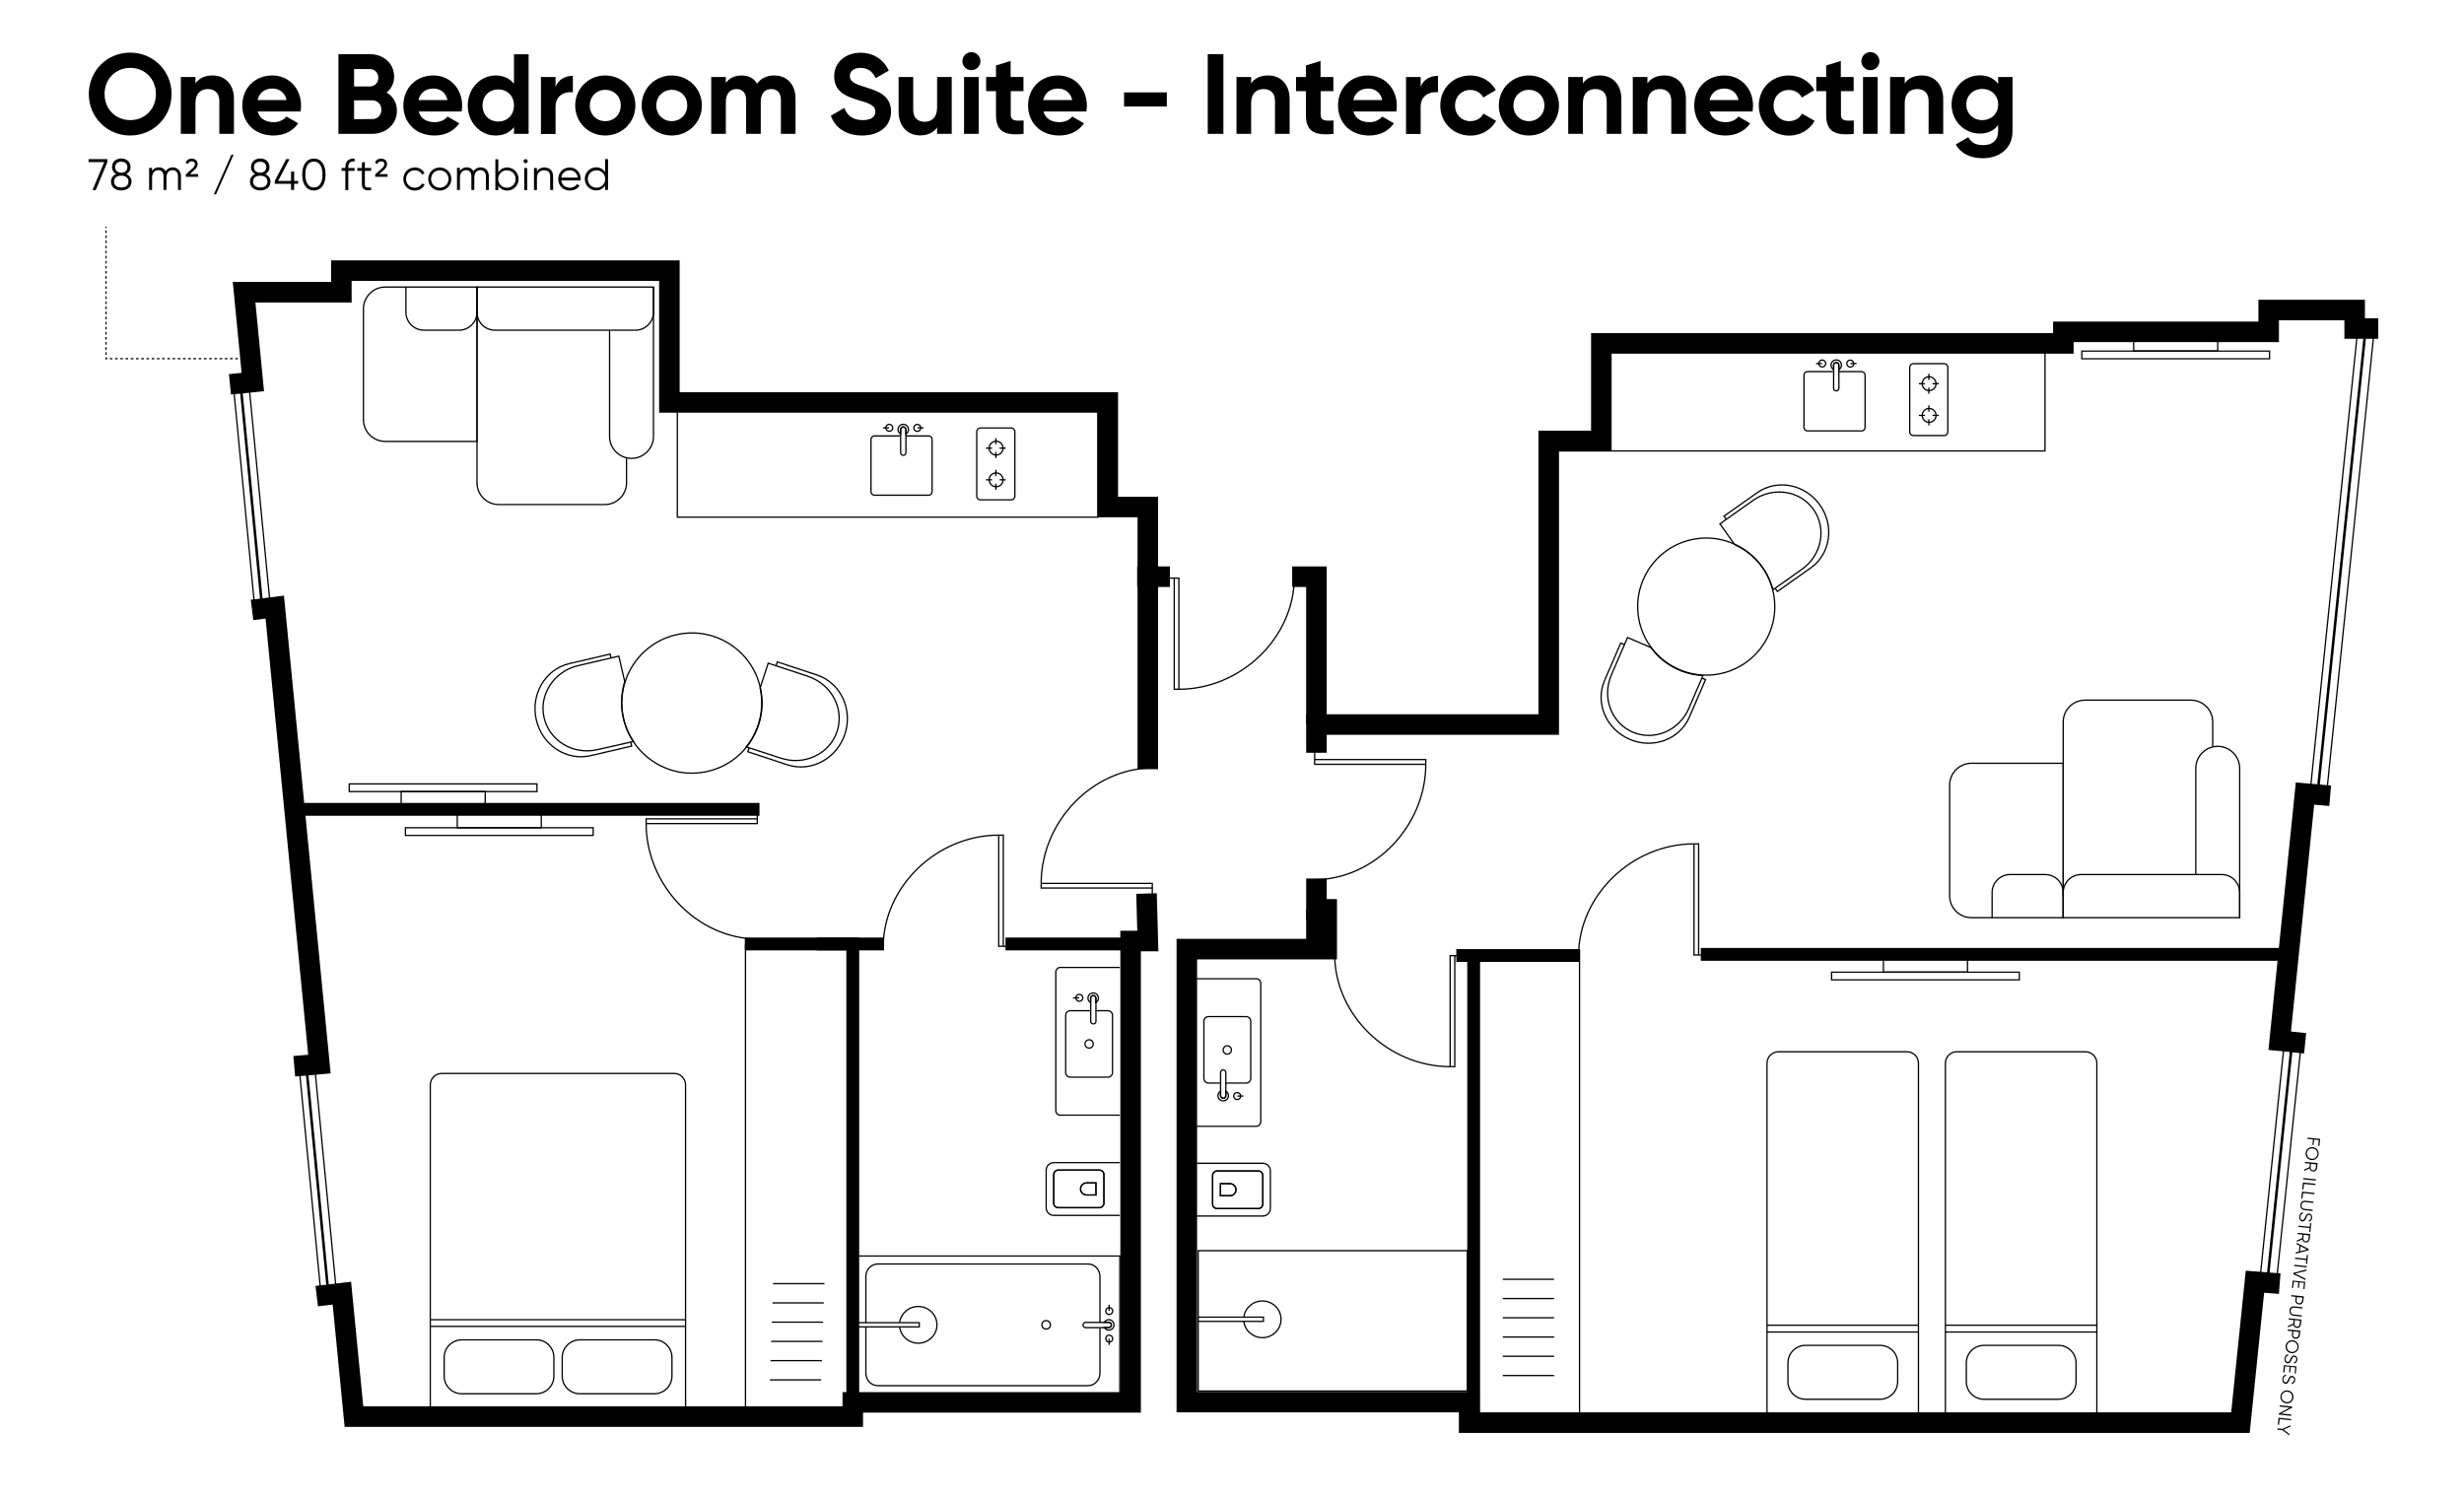 <?xml version="1.0" encoding="utf-8"?>
<!-- Generator: Adobe Illustrator 24.2.3, SVG Export Plug-In . SVG Version: 6.00 Build 0)  -->
<svg version="1.1" id="Layer_1" xmlns="http://www.w3.org/2000/svg" xmlns:xlink="http://www.w3.org/1999/xlink" x="0px" y="0px"
	 viewBox="0 0 1920 1168.9" style="enable-background:new 0 0 1920 1168.9;" xml:space="preserve">
<style type="text/css">
	.st0{fill:none;stroke:#000000;stroke-miterlimit:10;}
	.st1{fill:none;stroke:#000000;stroke-width:16;stroke-miterlimit:10;}
	.st2{fill:none;stroke:#000000;stroke-width:2;stroke-miterlimit:10;}
	.st3{fill:none;stroke:#000000;stroke-width:10;stroke-miterlimit:10;}
	.st4{fill:none;stroke:#000000;stroke-miterlimit:10;stroke-dasharray:2.025,2.025;}
	.st5{fill:none;stroke:#000000;stroke-miterlimit:10;stroke-dasharray:2.016,2.016;}
	.st6{fill:none;stroke:#000000;stroke-width:0.5;stroke-miterlimit:10;}
	.st7{fill:none;stroke:#424242;stroke-miterlimit:10;}
	.st8{fill:none;stroke:#000000;stroke-miterlimit:10;stroke-dasharray:1.979,1.979;}
	.st9{fill:none;stroke:#000000;stroke-miterlimit:10;stroke-dasharray:1.981,1.981;}
	.st10{fill:none;stroke:#000000;stroke-miterlimit:10;stroke-dasharray:1.977,1.977;}
	.st11{fill:none;stroke:#000000;stroke-miterlimit:10;stroke-dasharray:2.045,2.045;}
	.st12{fill:none;stroke:#000000;stroke-miterlimit:10;stroke-dasharray:2.017,2.017;}
	.st13{fill:none;stroke:#000000;stroke-miterlimit:10;stroke-dasharray:2.036,2.036;}
</style>
<g>
	<g>
		<path d="M83.7,124v2.3l-9.1,21.8h-2.5l9.1-21.8H69V124H83.7z"/>
		<path d="M102.5,141.5c0,4.5-3.7,6.9-8,6.9c-4.4,0-8-2.4-8-6.9c0-2.7,1.6-4.8,4-5.9c-1.9-1.1-3.2-2.9-3.2-5.4
			c0-4.6,3.7-6.7,7.2-6.7c3.6,0,7.2,2.1,7.2,6.7c0,2.5-1.3,4.3-3.2,5.4C100.9,136.8,102.5,138.9,102.5,141.5z M100.1,141.5
			c0-3.1-2.4-4.6-5.6-4.6c-3.3,0-5.6,1.5-5.6,4.6s2.4,4.6,5.6,4.6C97.8,146.1,100.1,144.6,100.1,141.5z M89.7,130.3
			c0,2.9,2.4,4.3,4.8,4.3c2.5,0,4.8-1.4,4.8-4.3c0-3.1-2.4-4.3-4.8-4.3C92,126,89.7,127.2,89.7,130.3z"/>
		<path d="M141,137.3v10.7h-2.3v-10.7c0-3.1-1.8-4.7-4.2-4.7c-2.6,0-4.8,1.6-4.8,5.9v9.5h-2.3v-10.7c0-3.1-1.6-4.7-4-4.7
			c-2.5,0-4.9,1.6-4.9,5.9v9.5h-2.3v-17.2h2.3v2.5c1.3-2.1,3.2-2.9,5.3-2.9c2.4,0,4.3,1.1,5.2,3.1c1.3-2.1,3.4-3.1,5.6-3.1
			C138.3,130.5,141,133.1,141,137.3z"/>
		<path d="M144.7,136l5.8-5.3c1-0.9,1.4-2,1.4-2.9c0-1.3-0.9-2.1-2.5-2.1c-1.5,0-2.4,0.8-3,2.1l-1.8-1c0.8-2,2.5-3.2,4.8-3.2
			c2.8,0,4.6,1.9,4.6,4.2c0,1.6-0.7,3-2.1,4.3l-4,3.6h6.5v2.1h-9.6V136z"/>
		<path d="M166.6,151.5l13.7-30.9h1.7l-13.7,30.9H166.6z"/>
		<path d="M210.8,141.5c0,4.5-3.7,6.9-8,6.9c-4.4,0-8-2.4-8-6.9c0-2.7,1.6-4.8,4-5.9c-1.9-1.1-3.2-2.9-3.2-5.4
			c0-4.6,3.7-6.7,7.2-6.7c3.6,0,7.2,2.1,7.2,6.7c0,2.5-1.3,4.3-3.2,5.4C209.2,136.8,210.8,138.9,210.8,141.5z M208.4,141.5
			c0-3.1-2.4-4.6-5.6-4.6c-3.3,0-5.6,1.5-5.6,4.6s2.4,4.6,5.6,4.6C206,146.1,208.4,144.6,208.4,141.5z M197.9,130.3
			c0,2.9,2.4,4.3,4.8,4.3c2.5,0,4.8-1.4,4.8-4.3c0-3.1-2.4-4.3-4.8-4.3C200.3,126,197.9,127.2,197.9,130.3z"/>
		<path d="M232.3,143.2h-3.1v4.8h-2.4v-4.8h-12.7V141l8.9-17h2.6l-8.9,17h10.1v-7.3h2.4v7.3h3.1V143.2z"/>
		<path d="M235.5,136c0-7.4,3.2-12.4,9.1-12.4s9.1,5,9.1,12.4c0,7.4-3.2,12.4-9.1,12.4S235.5,143.5,235.5,136z M251.3,136
			c0-6.4-2.5-10.1-6.7-10.1c-4.2,0-6.7,3.7-6.7,10.1c0,6.4,2.5,10.1,6.7,10.1C248.8,146.1,251.3,142.5,251.3,136z"/>
		<path d="M271.4,130.2v0.7h4.9v2.2h-4.9v15h-2.3v-15h-2.9v-2.2h2.9v-0.7c0-4.5,2.6-6.9,7.2-6.6v2.2
			C273,125.5,271.4,126.9,271.4,130.2z"/>
		<path d="M284.3,133.1v10.4c0,3,1.6,2.7,4.9,2.6v2c-4.6,0.7-7.2-0.4-7.2-4.6v-10.4h-3.6v-2.2h3.6v-4.1l2.3-0.7v4.8h4.9v2.2H284.3z"
			/>
		<path d="M292.3,136l5.8-5.3c1-0.9,1.4-2,1.4-2.9c0-1.3-0.9-2.1-2.5-2.1c-1.5,0-2.4,0.8-3,2.1l-1.8-1c0.8-2,2.5-3.2,4.8-3.2
			c2.8,0,4.6,1.9,4.6,4.2c0,1.6-0.7,3-2.1,4.3l-4,3.6h6.5v2.1h-9.6V136z"/>
		<path d="M314.3,139.5c0-5.1,3.8-9,9-9c3.4,0,6.3,1.8,7.5,4.5l-1.9,1.1c-0.9-2-3.1-3.4-5.7-3.4c-3.8,0-6.8,3-6.8,6.8
			c0,3.8,3,6.8,6.8,6.8c2.6,0,4.7-1.4,5.8-3.4l1.9,1.1c-1.4,2.7-4.3,4.5-7.7,4.5C318.1,148.5,314.3,144.6,314.3,139.5z"/>
		<path d="M333.7,139.5c0-5.1,4-9,9-9c5,0,9,3.9,9,9c0,5.1-4,9-9,9C337.7,148.5,333.7,144.6,333.7,139.5z M349.5,139.5
			c0-3.8-3-6.8-6.8-6.8c-3.8,0-6.8,3-6.8,6.8c0,3.8,3,6.8,6.8,6.8C346.5,146.3,349.5,143.3,349.5,139.5z"/>
		<path d="M380.9,137.3v10.7h-2.3v-10.7c0-3.1-1.8-4.7-4.2-4.7c-2.6,0-4.8,1.6-4.8,5.9v9.5h-2.3v-10.7c0-3.1-1.6-4.7-4-4.7
			c-2.5,0-4.9,1.6-4.9,5.9v9.5h-2.3v-17.2h2.3v2.5c1.3-2.1,3.2-2.9,5.3-2.9c2.4,0,4.3,1.1,5.2,3.1c1.3-2.1,3.4-3.1,5.6-3.1
			C378.3,130.5,380.9,133.1,380.9,137.3z"/>
		<path d="M404.1,139.5c0,5.1-4,9-8.9,9c-3.1,0-5.5-1.5-6.9-3.8v3.4H386v-24h2.3v10.2c1.4-2.3,3.9-3.8,6.9-3.8
			C400,130.5,404.1,134.4,404.1,139.5z M401.8,139.5c0-3.8-3-6.8-6.8-6.8c-3.8,0-6.8,3-6.8,6.8c0,3.8,3,6.8,6.8,6.8
			C398.8,146.3,401.8,143.3,401.8,139.5z"/>
		<path d="M408,125.6c0-0.9,0.7-1.6,1.6-1.6c0.9,0,1.6,0.8,1.6,1.6s-0.7,1.6-1.6,1.6C408.7,127.3,408,126.5,408,125.6z M408.5,130.9
			h2.3v17.2h-2.3V130.9z"/>
		<path d="M431,137.5v10.5h-2.3v-10.5c0-3.1-1.7-4.8-4.7-4.8c-3,0-5.6,1.8-5.6,6.4v9h-2.3v-17.2h2.3v2.7c1.3-2.2,3.3-3.1,5.8-3.1
			C428.5,130.5,431,133.2,431,137.5z"/>
		<path d="M452.5,139.5c0,0.3,0,0.7-0.1,1.1h-15.1c0.5,3.5,3.2,5.7,6.8,5.7c2.7,0,4.6-1.3,5.5-2.9l2,1.2c-1.4,2.3-4.1,3.9-7.5,3.9
			c-5.4,0-9.1-3.8-9.1-9c0-5,3.6-9,9-9C449.3,130.5,452.5,134.8,452.5,139.5z M437.4,138.4h12.8c-0.5-3.8-3.2-5.7-6.2-5.7
			C440.4,132.7,437.8,135,437.4,138.4z"/>
		<path d="M473.8,124v24h-2.3v-3.4c-1.4,2.3-3.9,3.8-6.9,3.8c-4.8,0-8.9-3.9-8.9-9c0-5.1,4-9,8.9-9c3.1,0,5.5,1.5,6.9,3.8V124H473.8
			z M471.6,139.5c0-3.8-3-6.8-6.8-6.8c-3.8,0-6.8,3-6.8,6.8c0,3.8,3,6.8,6.8,6.8C468.6,146.3,471.6,143.3,471.6,139.5z"/>
	</g>
</g>
<g>
	<g>
		<path d="M69.2,73.3c0-18.2,14.3-32.3,32.2-32.3s32.3,14.1,32.3,32.3c0,18.1-14.4,32.3-32.3,32.3S69.2,91.4,69.2,73.3z M121.5,73.3
			c0-12-8.8-20.4-20-20.4s-20,8.4-20,20.4c0,11.9,8.8,20.3,20,20.3S121.5,85.2,121.5,73.3z"/>
		<path d="M182.3,77.1v27.2h-11.4V78.5c0-6-3.6-9.1-8.8-9.1c-5.6,0-9.8,3.3-9.8,11v23.9h-11.4V60h11.4v5c2.7-4,7.3-6.2,13.2-6.2
			C174.9,58.7,182.3,65.3,182.3,77.1z"/>
		<path d="M213.3,95.2c4.4,0,8-1.9,9.9-4.4l9.2,5.3c-4.2,6-10.8,9.5-19.3,9.5c-14.9,0-24.3-10.2-24.3-23.4s9.5-23.4,23.4-23.4
			c13.1,0,22.4,10.4,22.4,23.4c0,1.7-0.2,3.2-0.4,4.7h-33.4C202.4,92.7,207.3,95.2,213.3,95.2z M223.3,78c-1.4-6.4-6.2-9-11-9
			c-6.1,0-10.3,3.3-11.6,9H223.3z"/>
		<path d="M309.3,86.3c0,10.6-8.6,18-19.3,18h-26.3V42.2h24.5c10.5,0,18.9,7.1,18.9,17.5c0,5.3-2.2,9.5-5.9,12.4
			C306.1,75,309.3,79.8,309.3,86.3z M275.9,53.7v13.7h12.2c3.8,0,6.7-2.9,6.7-6.8c0-3.9-2.8-6.8-6.7-6.8H275.9z M297.2,85.5
			c0-4.2-3-7.3-7.2-7.3h-14.1v14.6H290C294.1,92.9,297.2,89.8,297.2,85.5z"/>
		<path d="M338.8,95.2c4.4,0,8-1.9,9.9-4.4l9.2,5.3c-4.2,6-10.8,9.5-19.3,9.5c-14.9,0-24.3-10.2-24.3-23.4s9.5-23.4,23.4-23.4
			c13.1,0,22.4,10.4,22.4,23.4c0,1.7-0.2,3.2-0.4,4.7h-33.4C327.8,92.7,332.7,95.2,338.8,95.2z M348.7,78c-1.4-6.4-6.2-9-11-9
			c-6.1,0-10.3,3.3-11.6,9H348.7z"/>
		<path d="M411.9,42.2v62.1h-11.4v-5.2c-3.2,4.1-7.9,6.5-14.4,6.5c-11.9,0-21.6-10.2-21.6-23.4s9.8-23.4,21.6-23.4
			c6.5,0,11.2,2.4,14.4,6.5v-23H411.9z M400.5,82.2c0-7.5-5.2-12.5-12.2-12.5c-7.1,0-12.3,5.1-12.3,12.5s5.2,12.5,12.3,12.5
			C395.3,94.7,400.5,89.6,400.5,82.2z"/>
		<path d="M446.4,59.1v12.8c-5.9-0.7-13.5,2-13.5,11.3v21.2h-11.4V60h11.4v7.6C435.3,61.6,440.8,59.1,446.4,59.1z"/>
		<path d="M448.2,82.2c0-13.2,10.4-23.4,23.4-23.4s23.5,10.2,23.5,23.4s-10.5,23.4-23.5,23.4S448.2,95.4,448.2,82.2z M483.7,82.2
			c0-7.2-5.2-12.2-12.1-12.2c-6.7,0-12,5.1-12,12.2s5.2,12.2,12,12.2C478.5,94.4,483.7,89.3,483.7,82.2z"/>
		<path d="M500,82.2c0-13.2,10.4-23.4,23.4-23.4s23.5,10.2,23.5,23.4s-10.5,23.4-23.5,23.4S500,95.4,500,82.2z M535.5,82.2
			c0-7.2-5.2-12.2-12.1-12.2c-6.7,0-12,5.1-12,12.2s5.2,12.2,12,12.2C530.2,94.4,535.5,89.3,535.5,82.2z"/>
		<path d="M619.9,77v27.3h-11.4V77.8c0-5.2-2.7-8.4-7.5-8.4c-5.1,0-8.2,3.4-8.2,10v24.9h-11.4V77.8c0-5.2-2.7-8.4-7.5-8.4
			c-4.9,0-8.3,3.4-8.3,10v24.9h-11.4V60h11.4v4.7c2.5-3.7,6.7-5.9,12.3-5.9c5.5,0,9.6,2.3,12.1,6.4c2.8-4,7.2-6.4,13.2-6.4
			C613.3,58.7,619.9,65.9,619.9,77z"/>
		<path d="M647.4,90.2l10.5-6.1c2.2,5.8,6.6,9.5,14.3,9.5c7.4,0,9.9-3.1,9.9-6.6c0-4.6-4.2-6.4-13.4-9c-9.5-2.8-18.7-6.7-18.7-18.5
			c0-11.7,9.8-18.4,20.4-18.4c10.2,0,18,5.2,22.2,13.9l-10.3,5.9c-2.2-4.7-5.6-8-11.9-8c-5.1,0-8.2,2.7-8.2,6.2
			c0,3.8,2.4,5.9,11.8,8.7c9.8,3.1,20.3,6.4,20.3,19.1c0,11.6-9.3,18.7-22.5,18.7C659.1,105.6,650.8,99.5,647.4,90.2z"/>
		<path d="M741.6,60v44.3h-11.4v-5c-2.7,4-7.3,6.2-13.2,6.2c-9.4,0-16.8-6.6-16.8-18.4V60h11.4v25.8c0,6,3.6,9.1,8.8,9.1
			c5.6,0,9.8-3.3,9.8-11V60H741.6z"/>
		<path d="M749.9,47.7c0-3.8,3.2-7.1,7-7.1c3.9,0,7.1,3.3,7.1,7.1c0,3.8-3.2,7-7.1,7C753.1,54.7,749.9,51.5,749.9,47.7z M751.2,60
			h11.4v44.3h-11.4V60z"/>
		<path d="M787.6,71v18.4c0,4.8,3.5,4.9,10,4.5v10.4c-16.1,1.8-21.5-2.9-21.5-14.9V71h-7.7V60h7.7v-9l11.4-3.5V60h10v11H787.6z"/>
		<path d="M825.6,95.2c4.4,0,8-1.9,9.9-4.4l9.2,5.3c-4.2,6-10.8,9.5-19.3,9.5c-14.9,0-24.3-10.2-24.3-23.4s9.5-23.4,23.4-23.4
			c13.1,0,22.4,10.4,22.4,23.4c0,1.7-0.2,3.2-0.4,4.7h-33.4C814.7,92.7,819.6,95.2,825.6,95.2z M835.5,78c-1.4-6.4-6.2-9-11-9
			c-6.1,0-10.3,3.3-11.6,9H835.5z"/>
		<path d="M875.9,72h33.3v11h-33.3V72z"/>
		<path d="M953.3,42.2v62.1h-12.2V42.2H953.3z"/>
		<path d="M1004.9,77.1v27.2h-11.4V78.5c0-6-3.6-9.1-8.8-9.1c-5.6,0-9.8,3.3-9.8,11v23.9h-11.4V60h11.4v5c2.7-4,7.3-6.2,13.2-6.2
			C997.5,58.7,1004.9,65.3,1004.9,77.1z"/>
		<path d="M1029.1,71v18.4c0,4.8,3.5,4.9,10,4.5v10.4c-16.1,1.8-21.5-2.9-21.5-14.9V71h-7.7V60h7.7v-9l11.4-3.5V60h10v11H1029.1z"/>
		<path d="M1067.1,95.2c4.4,0,8-1.9,9.9-4.4l9.2,5.3c-4.2,6-10.8,9.5-19.3,9.5c-14.9,0-24.3-10.2-24.3-23.4s9.5-23.4,23.4-23.4
			c13.1,0,22.4,10.4,22.4,23.4c0,1.7-0.2,3.2-0.4,4.7h-33.4C1056.2,92.7,1061.1,95.2,1067.1,95.2z M1077.1,78c-1.4-6.4-6.2-9-11-9
			c-6.1,0-10.3,3.3-11.6,9H1077.1z"/>
		<path d="M1120.5,59.1v12.8c-5.9-0.7-13.5,2-13.5,11.3v21.2h-11.4V60h11.4v7.6C1109.3,61.6,1114.9,59.1,1120.5,59.1z"/>
		<path d="M1122.3,82.2c0-13.2,9.9-23.4,23.4-23.4c8.7,0,16.2,4.6,19.9,11.4l-9.8,5.8c-1.8-3.6-5.6-5.9-10.1-5.9
			c-6.8,0-11.9,5.1-11.9,12.2c0,7,5.1,12.1,11.9,12.1c4.6,0,8.4-2.2,10.2-5.9l9.9,5.7c-3.8,6.9-11.4,11.5-20,11.5
			C1132.2,105.6,1122.3,95.4,1122.3,82.2z"/>
		<path d="M1167.9,82.2c0-13.2,10.4-23.4,23.4-23.4s23.5,10.2,23.5,23.4s-10.5,23.4-23.5,23.4S1167.9,95.4,1167.9,82.2z
			 M1203.4,82.2c0-7.2-5.2-12.2-12.1-12.2c-6.7,0-12,5.1-12,12.2s5.2,12.2,12,12.2C1198.1,94.4,1203.4,89.3,1203.4,82.2z"/>
		<path d="M1263.4,77.1v27.2H1252V78.5c0-6-3.6-9.1-8.8-9.1c-5.6,0-9.8,3.3-9.8,11v23.9H1222V60h11.4v5c2.7-4,7.3-6.2,13.2-6.2
			C1256,58.7,1263.4,65.3,1263.4,77.1z"/>
		<path d="M1313.7,77.1v27.2h-11.4V78.5c0-6-3.6-9.1-8.8-9.1c-5.6,0-9.8,3.3-9.8,11v23.9h-11.4V60h11.4v5c2.7-4,7.3-6.2,13.2-6.2
			C1306.3,58.7,1313.7,65.3,1313.7,77.1z"/>
		<path d="M1344.7,95.2c4.4,0,8-1.9,9.9-4.4l9.2,5.3c-4.2,6-10.8,9.5-19.3,9.5c-14.9,0-24.3-10.2-24.3-23.4s9.5-23.4,23.4-23.4
			c13.1,0,22.4,10.4,22.4,23.4c0,1.7-0.2,3.2-0.4,4.7h-33.4C1333.8,92.7,1338.7,95.2,1344.7,95.2z M1354.7,78c-1.4-6.4-6.2-9-11-9
			c-6.1,0-10.3,3.3-11.6,9H1354.7z"/>
		<path d="M1370.5,82.2c0-13.2,9.9-23.4,23.4-23.4c8.7,0,16.2,4.6,19.9,11.4l-9.8,5.8c-1.8-3.6-5.6-5.9-10.1-5.9
			c-6.8,0-11.9,5.1-11.9,12.2c0,7,5.1,12.1,11.9,12.1c4.6,0,8.4-2.2,10.2-5.9l9.9,5.7c-3.8,6.9-11.4,11.5-20,11.5
			C1380.5,105.6,1370.5,95.4,1370.5,82.2z"/>
		<path d="M1434.5,71v18.4c0,4.8,3.5,4.9,10,4.5v10.4c-16.1,1.8-21.5-2.9-21.5-14.9V71h-7.7V60h7.7v-9l11.4-3.5V60h10v11H1434.5z"/>
		<path d="M1450.4,47.7c0-3.8,3.2-7.1,7-7.1c3.9,0,7.1,3.3,7.1,7.1c0,3.8-3.2,7-7.1,7C1453.6,54.7,1450.4,51.5,1450.4,47.7z
			 M1451.7,60h11.4v44.3h-11.4V60z"/>
		<path d="M1514.2,77.1v27.2h-11.4V78.5c0-6-3.6-9.1-8.8-9.1c-5.6,0-9.8,3.3-9.8,11v23.9h-11.4V60h11.4v5c2.7-4,7.3-6.2,13.2-6.2
			C1506.8,58.7,1514.2,65.3,1514.2,77.1z"/>
		<path d="M1568.2,60v42.2c0,14.5-11.4,21.1-23.2,21.1c-9.5,0-17.1-3.6-21-10.8l9.8-5.6c1.9,3.5,4.8,6.2,11.6,6.2
			c7.2,0,11.6-3.9,11.6-10.9v-4.8c-3.1,4.2-7.9,6.7-14.2,6.7c-12.6,0-22.1-10.2-22.1-22.7c0-12.4,9.5-22.7,22.1-22.7
			c6.3,0,11.1,2.6,14.2,6.7V60H1568.2z M1557,81.4c0-7-5.2-12.1-12.4-12.1s-12.4,5.1-12.4,12.1c0,7.1,5.2,12.2,12.4,12.2
			S1557,88.5,1557,81.4z"/>
	</g>
</g>
<g>
	<g>
		<line class="st0" x1="82.6" y1="176.6" x2="82.6" y2="177.6"/>
		<line class="st10" x1="82.6" y1="179.6" x2="82.6" y2="277.5"/>
		<polyline class="st0" points="82.6,278.5 82.6,279.5 83.6,279.5 		"/>
		<line class="st13" x1="85.6" y1="279.5" x2="190.5" y2="279.5"/>
		<line class="st0" x1="191.5" y1="279.5" x2="192.5" y2="279.5"/>
	</g>
</g>
<g>
	<g>
		<path class="st0" d="M701,1034c0.8,7.1,7,12.7,14.5,12.7c8.1,0,14.6-6.4,14.6-14.3c0-7.9-6.5-14.3-14.6-14.3
			c-7.4,0-13.5,5.4-14.5,12.4"/>
		<polyline class="st0" points="665.1,1030.7 716.3,1030.7 716.3,1034 665.1,1034 		"/>
	</g>
</g>
<line class="st0" x1="599.9" y1="1075.3" x2="639.9" y2="1075.3"/>
<line class="st0" x1="600.4" y1="1060.3" x2="640.4" y2="1060.3"/>
<line class="st0" x1="600.9" y1="1045.3" x2="640.9" y2="1045.3"/>
<line class="st0" x1="601.4" y1="1030.3" x2="641.4" y2="1030.3"/>
<line class="st0" x1="601.9" y1="1015.3" x2="641.9" y2="1015.3"/>
<line class="st0" x1="602.4" y1="1000.3" x2="642.4" y2="1000.3"/>
<g>
	
		<rect x="342.3" y="540.6" transform="matrix(6.123234e-17 -1 1 6.123234e-17 -268.475 959.156)" class="st0" width="6" height="146.3"/>
	<path class="st0" d="M378.1,616.8v11c-29.1,7-65.5-1-65.5-1v-10H378.1z"/>
</g>
<g>
	
		<rect x="386" y="574.9" transform="matrix(-1.836970e-16 1 -1 -1.836970e-16 1037.114 259.03)" class="st0" width="6" height="146.3"/>
	<path class="st0" d="M356.3,645.1v-11c29.1-7,65.5,1,65.5,1v10H356.3z"/>
</g>
<g>
	<g>
		<path class="st0" d="M335.3,1097V845.4c0-4.9,4-8.9,8.9-8.9h181.1c4.9,0,8.9,4,8.9,8.9V1097H335.3z"/>
		<g>
			<path class="st0" d="M431.6,1057.8v14.6c0,7.6-6.2,13.7-13.7,13.7h-58.1c-7.6,0-13.7-6.2-13.7-13.7v-14.6
				c0-7.6,6.2-13.7,13.7-13.7h58.1C425.5,1044,431.6,1050.2,431.6,1057.8z"/>
			<path class="st0" d="M523.6,1057.8v14.6c0,7.6-6.2,13.7-13.7,13.7h-58.1c-7.6,0-13.7-6.2-13.7-13.7v-14.6
				c0-7.6,6.2-13.7,13.7-13.7h58.1C517.4,1044,523.6,1050.2,523.6,1057.8z"/>
		</g>
	</g>
	<line class="st0" x1="534.7" y1="1033.6" x2="335.3" y2="1033.6"/>
	<line class="st0" x1="534.7" y1="1028.4" x2="335.3" y2="1028.4"/>
</g>
<g>
	<polyline class="st0" points="897.9,692 811.3,692 811.3,688.4 	"/>
	<polyline class="st0" points="897.9,700.8 897.9,688.4 811.3,688.4 	"/>
	<path class="st0" d="M811.3,688.4c0-47.9,39.8-90,87.6-90"/>
</g>
<g>
	<g>
		<path class="st0" d="M872.6,906h-51.5c-3.2,0-5.9,2.6-5.9,5.9v29.3c0,3.2,2.6,5.9,5.9,5.9h51.5 M824.6,941.1
			c-1.9,0-3.5-1.6-3.5-3.5v-22.3c0-1.9,1.6-3.5,3.5-3.5h32.1c1.9,0,3.5,1.6,3.5,3.5v22.3c0,1.9-1.6,3.5-3.5,3.5H824.6z"/>
		<path class="st0" d="M842,926.5c0-2.6,2.1-4.7,4.7-4.7h7.3v4.7v4.7h-7.3C844.1,931.2,842,929.1,842,926.5z"/>
		<path class="st0" d="M824.6,941.1h32.1c1.9,0,3.5-1.6,3.5-3.5v-22.3c0-1.9-1.6-3.5-3.5-3.5h-32.1c-1.9,0-3.5,1.6-3.5,3.5v22.3
			C821.1,939.6,822.6,941.1,824.6,941.1z M846.7,931.2c-2.6,0-4.7-2.1-4.7-4.7c0-2.6,2.1-4.7,4.7-4.7h7.3v4.7v4.7H846.7z"/>
	</g>
	<g>
		<path class="st0" d="M872.6,869h-46.5c-1.9,0-3.4-1.6-3.4-3.7V757.6c0-2,1.5-3.7,3.4-3.7h46.5"/>
		<path class="st0" d="M853.9,787.6h9.4c2,0,3.6,1.6,3.6,3.6v44.6c0,2-1.6,3.6-3.6,3.6H834c-2,0-3.6-1.6-3.6-3.6v-44.6
			c0-2,1.6-3.6,3.6-3.6h15.9"/>
		<path class="st0" d="M852.6,775.9c0.8,0.3,1.4,1.1,1.4,2v3.4v14.5c0,0.9-0.5,1.7-1.4,2c-1.4,0.4-2.7-0.6-2.7-1.9v-14.6v-3.5
			C849.9,776.5,851.2,775.5,852.6,775.9z"/>
		<path class="st0" d="M853.9,774.3c1.9,1.1,2.6,3.6,1.5,5.5c-0.3,0.6-0.9,1.1-1.5,1.5v-3.4c0-0.9-0.5-1.7-1.4-2
			c-1.4-0.4-2.7,0.6-2.7,1.9v3.5c0,0,0,0,0,0c-1.9-1.1-2.6-3.6-1.5-5.5C849.5,773.9,852,773.2,853.9,774.3z"/>
		<path class="st0" d="M843.7,778.1c0.3-1.9-1.3-3.5-3.2-3.2c-1.1,0.2-1.9,1.1-2.1,2.1c-0.4,1.9,1.3,3.6,3.2,3.2
			C842.6,780,843.5,779.1,843.7,778.1z"/>
		<line class="st0" x1="840.9" y1="777.6" x2="836.1" y2="777.6"/>
		<path class="st0" d="M849.3,816.7c-2.3,0.4-4.2-1.5-3.8-3.8c0.2-1.3,1.3-2.3,2.5-2.6c2.3-0.4,4.3,1.5,3.8,3.8
			C851.7,815.4,850.6,816.4,849.3,816.7z"/>
	</g>
</g>
<g>
	<path class="st0" d="M488.2,357.2v19c0,9.4-7.6,17-17,17h-82.5c-9.4,0-17-7.6-17-17V240.7"/>
	<path class="st0" d="M283.2,240.7V327c0,9.4,7.6,17,17,17h71.5V223.7h-71.5C290.8,223.7,283.2,231.3,283.2,240.7z"/>
	<path class="st0" d="M509.2,223.7v116.4c0,9.4-7.7,17.1-17.1,17.1h0c-9.4,0-17.1-7.7-17.1-17.1v-82.8"/>
	<path class="st0" d="M371.7,243.3v-19.6H432h77.2v19.6c0,7.7-6.3,14-14,14H385.7C377.9,257.3,371.7,251.1,371.7,243.3z"/>
	<path class="st0" d="M371.7,223.7v19.6c0,7.7-6.3,14-14,14h-27.4c-7.7,0-14-6.3-14-14v-19.6"/>
</g>
<polyline class="st1" points="893.4,696.3 894.4,733.3 881,733.3 881,1092.8 664.5,1092.8 664.5,1103.9 275.8,1103.9 266.4,1007.7 
	246.8,1010 "/>
<polyline class="st1" points="196.4,475.3 214.1,473.1 248.9,829.2 229.3,830.9 "/>
<polyline class="st1" points="894.4,599.4 894.4,395.1 863.2,395.1 863.2,313.6 521.6,313.6 521.6,210.9 266,210.9 266,227.7 
	190.2,227.7 197,297.7 179.2,299.5 "/>
<line class="st3" x1="236.9" y1="630.7" x2="591.8" y2="630.7"/>
<polyline class="st3" points="664.5,1092.8 664.5,735.6 580.4,735.6 "/>
<line class="st3" x1="783.5" y1="735.6" x2="894.4" y2="735.6"/>
<line class="st3" x1="636.4" y1="735.6" x2="688.9" y2="735.6"/>
<polyline class="st0" points="527.8,313.6 527.8,403 855.5,403 855.5,313.6 "/>
<g>
	<g>
		<g>
			<line class="st0" x1="768.2" y1="349.2" x2="773" y2="349.2"/>
			<line class="st0" x1="778.9" y1="349.2" x2="783.7" y2="349.2"/>
			<line class="st0" x1="776" y1="341.4" x2="776" y2="346.2"/>
			<line class="st0" x1="776" y1="352.1" x2="776" y2="357"/>
			<circle class="st0" cx="776.2" cy="349.2" r="5.4"/>
		</g>
		<g>
			<line class="st0" x1="768.2" y1="373.9" x2="773" y2="373.9"/>
			<line class="st0" x1="778.9" y1="373.9" x2="783.7" y2="373.9"/>
			<line class="st0" x1="776" y1="366.1" x2="776" y2="370.9"/>
			<line class="st0" x1="776" y1="376.8" x2="776" y2="381.7"/>
			<circle class="st0" cx="776.2" cy="373.9" r="5.4"/>
		</g>
	</g>
	<path class="st0" d="M790.8,336.3v50.4c0,1.5-1.2,2.8-2.8,2.8h-24.1c-1.5,0-2.8-1.2-2.8-2.8v-50.4c0-1.5,1.2-2.8,2.8-2.8H788
		C789.5,333.5,790.8,334.8,790.8,336.3z"/>
</g>
<line class="st0" x1="580.9" y1="1103.9" x2="580.9" y2="735.6"/>
<rect x="714.1" y="930" transform="matrix(6.123234e-17 -1 1 6.123234e-17 -264.706 1802.567)" class="st0" width="109.7" height="207.3"/>
<path class="st0" d="M674.7,1034v36.1c0,5.3,4.1,9.7,9.3,9.7h163.8c5.1,0,9.3-4.3,9.3-9.7v-35.2"/>
<path class="st0" d="M857.1,1030.7v-36c0-5.3-4.1-9.7-9.3-9.7H684c-5.1,0-9.3,4.3-9.3,9.7v36"/>
<circle class="st0" cx="815.2" cy="1032.4" r="3.3"/>
<g>
	<path class="st0" d="M865.9,1033.2c-0.3,0.8-1.1,1.4-2,1.4h-3.4H846c-0.9,0-1.7-0.5-2-1.4c-0.4-1.4,0.6-2.7,1.9-2.7h14.6h3.5
		C865.3,1030.5,866.4,1031.8,865.9,1033.2z"/>
	<path class="st0" d="M867.5,1034.5c-1.1,1.9-3.6,2.6-5.5,1.5c-0.6-0.3-1.1-0.9-1.5-1.5h3.4c0.9,0,1.7-0.5,2-1.4
		c0.4-1.4-0.6-2.7-1.9-2.7h-3.5l0,0c1.1-1.9,3.6-2.6,5.5-1.5C868,1030.1,868.6,1032.6,867.5,1034.5z"/>
	<path class="st0" d="M863.8,1024.3c1.9,0.3,3.5-1.3,3.2-3.2c-0.2-1.1-1.1-1.9-2.1-2.1c-1.9-0.4-3.6,1.3-3.2,3.2
		C861.9,1023.2,862.7,1024.1,863.8,1024.3z"/>
	<line class="st0" x1="864.3" y1="1021.5" x2="864.3" y2="1016.7"/>
	<path class="st0" d="M863.8,1040.5c1.9-0.3,3.5,1.3,3.2,3.2c-0.2,1.1-1.1,1.9-2.1,2.1c-1.9,0.4-3.6-1.3-3.2-3.2
		C861.9,1041.5,862.7,1040.7,863.8,1040.5z"/>
	<line class="st0" x1="864.3" y1="1043.3" x2="864.3" y2="1048"/>
</g>
<g>
	<path class="st0" d="M701.2,339.7h-19.8c-1.5,0-2.7,1.2-2.7,2.7v40.8c0,1.5,1.2,2.7,2.7,2.7h42.2c1.5,0,2.7-1.2,2.7-2.7v-40.8
		c0-1.5-1.2-2.7-2.7-2.7h-17.8"/>
	<path class="st0" d="M704.5,332.8c0.8,0.3,1.4,1.1,1.4,2v3.4v14.5c0,0.9-0.5,1.7-1.4,2c-1.4,0.4-2.7-0.6-2.7-1.9v-14.6v-3.5
		C701.8,333.4,703.1,332.3,704.5,332.8z"/>
	<path class="st0" d="M705.9,331.2c1.9,1.1,2.6,3.6,1.5,5.5c-0.3,0.6-0.9,1.1-1.5,1.5v-3.4c0-0.9-0.5-1.7-1.4-2
		c-1.4-0.4-2.7,0.6-2.7,1.9v3.5c0,0,0,0,0,0c-1.9-1.1-2.6-3.6-1.5-5.5C701.5,330.7,703.9,330.1,705.9,331.2z"/>
	<path class="st0" d="M695.6,333.9c0.3-1.9-1.3-3.5-3.2-3.2c-1.1,0.2-1.9,1.1-2.1,2.1c-0.4,1.9,1.3,3.6,3.2,3.2
		C694.6,335.9,695.4,335,695.6,333.9z"/>
	<line class="st0" x1="692.8" y1="333.4" x2="688.1" y2="333.4"/>
	<path class="st0" d="M712.1,332.9c-0.3,1.9,1.3,3.5,3.2,3.2c1.1-0.2,1.9-1.1,2.1-2.1c0.4-1.9-1.3-3.6-3.2-3.2
		C713.2,331,712.3,331.9,712.1,332.9z"/>
	<line class="st0" x1="714.9" y1="333.4" x2="719.7" y2="333.4"/>
</g>
<g>
	<polyline class="st0" points="781.8,737.4 781.8,650.8 778.2,650.8 	"/>
	<polyline class="st0" points="790.5,737.4 778.2,737.4 778.2,650.8 	"/>
	<path class="st0" d="M778.2,650.8c-47.9,0-90,39.8-90,87.6"/>
</g>
<g>
	<polyline class="st0" points="590.1,638.1 503.5,638.1 503.5,641.8 	"/>
	<polyline class="st0" points="590.1,629.4 590.1,641.8 503.5,641.8 	"/>
	<path class="st0" d="M503.5,641.8c0,47.9,39.8,90,87.6,90"/>
</g>
<line class="st0" x1="199.1" y1="479.6" x2="181.4" y2="295.8"/>
<line class="st0" x1="250.4" y1="1011.6" x2="232.8" y2="828.6"/>
<polyline class="st0" points="262.6,1011.6 245.2,830.9 192.4,283.3 "/>
<line class="st2" x1="204.7" y1="477.8" x2="187.4" y2="298.7"/>
<line class="st2" x1="256.2" y1="1011.6" x2="238.5" y2="828.6"/>
<g>
	<g>
		<path d="M1806.8,888.4l-3.6-0.4l-0.4,4.3l-0.9-0.1l0.4-4.3l-4.3-0.4l0.1-1l9.8,1l-0.6,5.5l-0.9-0.1L1806.8,888.4z"/>
		<path d="M1802.2,893.9c2.8,0.3,4.8,2.7,4.5,5.6c-0.3,2.8-2.8,4.8-5.6,4.5s-4.8-2.7-4.5-5.6C1797,895.6,1799.4,893.6,1802.2,893.9z
			 M1801.3,903c2.3,0.2,4.3-1.3,4.5-3.6s-1.4-4.3-3.7-4.5c-2.3-0.2-4.3,1.3-4.5,3.6C1797.4,900.8,1799,902.8,1801.3,903z"/>
		<path d="M1799.6,909.5l0.3-2.7l-3.9-0.4l0.1-1l9.8,1l-0.4,3.9c-0.2,1.6-1.6,2.8-3.2,2.6c-1.3-0.1-2.4-1.1-2.6-2.4l-4.3,2l0.1-1.1
			L1799.6,909.5z M1800.8,906.9l-0.3,2.9c-0.1,1.1,0.7,2,1.8,2.2c1.1,0.1,2.1-0.7,2.2-1.7l0.3-2.9L1800.8,906.9z"/>
		<path d="M1804.5,920l-9.8-1l0.1-1l9.8,1L1804.5,920z"/>
		<path d="M1794.8,927l-0.9-0.1l0.6-5.4l9.8,1l-0.1,1l-8.8-0.9L1794.8,927z"/>
		<path d="M1794.1,934.1l-0.9-0.1l0.6-5.4l9.8,1l-0.1,1l-8.8-0.9L1794.1,934.1z"/>
		<path d="M1796.3,935.7l6.4,0.7l-0.1,1l-6.4-0.7c-1.5-0.2-2.6,0.7-2.8,2.4c-0.2,1.7,0.7,2.8,2.3,2.9l6.4,0.7l-0.1,1l-6.4-0.7
			c-2.1-0.2-3.3-1.9-3.1-4C1792.7,936.8,1794.2,935.5,1796.3,935.7z"/>
		<path d="M1794.3,944.7l0.4,0.9c-1.2,0.2-2.1,1.1-2.2,2.6c-0.2,1.5,0.5,2.4,1.5,2.5c1.1,0.1,1.6-0.8,2.2-2.2c0.7-1.5,1.3-3,3.1-2.8
			c1.7,0.2,2.5,1.7,2.4,3.3c-0.2,1.6-1.2,2.6-2.4,3l-0.4-0.9c0.9-0.3,1.7-0.9,1.9-2.2c0.1-1.2-0.4-2.1-1.5-2.2c-1.1-0.1-1.5,0.7-2,2
			c-0.8,1.7-1.4,3.2-3.2,3.1c-1.7-0.2-2.6-1.6-2.4-3.6C1791.7,946.2,1792.7,945,1794.3,944.7z"/>
		<path d="M1799.4,960l0.3-3l-8.8-0.9l0.1-1l8.8,0.9l0.3-3l0.9,0.1l-0.7,7L1799.4,960z"/>
		<path d="M1793.9,964.8l0.3-2.7l-3.9-0.4l0.1-1l9.8,1l-0.4,3.9c-0.2,1.6-1.6,2.8-3.2,2.6c-1.3-0.1-2.4-1.1-2.6-2.4l-4.3,2l0.1-1.1
			L1793.9,964.8z M1795.1,962.2l-0.3,2.9c-0.1,1.1,0.7,2,1.8,2.2c1.1,0.1,2.1-0.7,2.2-1.7l0.3-2.9L1795.1,962.2z"/>
		<path d="M1791.3,975.3l0.5-4.6l-2.3-1.2l0.1-1l9.4,4.8l-0.1,1l-10.1,2.7l0.1-1L1791.3,975.3z M1792.2,975.1l5.4-1.4l-5-2.5
			L1792.2,975.1z"/>
		<path d="M1796.8,984.9l0.3-3l-8.8-0.9l0.1-1l8.8,0.9l0.3-3l0.9,0.1l-0.7,7L1796.8,984.9z"/>
		<path d="M1797.4,987.6l-9.8-1l0.1-1l9.8,1L1797.4,987.6z"/>
		<path d="M1797.3,989.2l-0.1,1.1l-8.8,2.2l8.1,3.9l-0.1,1.1l-9.4-4.6l0.1-1L1797.3,989.2z"/>
		<path d="M1786.8,1003.7l-0.9-0.1l0.6-5.7l9.8,1l-0.6,5.6l-0.9-0.1l0.5-4.7l-3.5-0.4l-0.4,4.3l-0.9-0.1l0.4-4.3l-3.5-0.4
			L1786.8,1003.7z"/>
		<path d="M1791.3,1016.5c-1.7-0.2-2.9-1.6-2.7-3.4l0.3-2.5l-3.6-0.4l0.1-1l9.8,1l-0.4,3.5
			C1794.5,1015.6,1793.1,1016.7,1791.3,1016.5z M1791.4,1015.6c1.3,0.1,2.2-0.7,2.4-1.9l0.3-2.5l-4.3-0.4l-0.3,2.5
			C1789.4,1014.5,1790.2,1015.4,1791.4,1015.6z"/>
		<path d="M1787.8,1018l6.4,0.7l-0.1,1l-6.4-0.7c-1.5-0.2-2.6,0.7-2.8,2.4c-0.2,1.7,0.7,2.8,2.3,2.9l6.4,0.7l-0.1,1l-6.4-0.7
			c-2.1-0.2-3.3-1.9-3.1-4C1784.1,1019.1,1785.6,1017.8,1787.8,1018z"/>
		<path d="M1787,1031.4l0.3-2.7l-3.9-0.4l0.1-1l9.8,1l-0.4,3.9c-0.2,1.6-1.6,2.8-3.2,2.6c-1.3-0.1-2.4-1.1-2.6-2.4l-4.3,2l0.1-1.1
			L1787,1031.4z M1788.2,1028.7l-0.3,2.9c-0.1,1.1,0.7,2,1.8,2.2c1.1,0.1,2.1-0.7,2.2-1.7l0.3-2.9L1788.2,1028.7z"/>
		<path d="M1788.6,1043.3c-1.7-0.2-2.9-1.6-2.7-3.4l0.3-2.5l-3.6-0.4l0.1-1l9.8,1l-0.4,3.5
			C1791.8,1042.3,1790.3,1043.5,1788.6,1043.3z M1788.7,1042.3c1.3,0.1,2.2-0.7,2.4-1.9l0.3-2.5l-4.3-0.4l-0.3,2.5
			C1786.6,1041.2,1787.4,1042.2,1788.7,1042.3z"/>
		<path d="M1786.6,1044.4c2.8,0.3,4.8,2.7,4.5,5.6c-0.3,2.8-2.8,4.8-5.6,4.5c-2.8-0.3-4.8-2.7-4.5-5.6
			C1781.3,1046.1,1783.8,1044.1,1786.6,1044.4z M1785.7,1053.5c2.3,0.2,4.3-1.3,4.5-3.6c0.2-2.3-1.4-4.3-3.7-4.5
			c-2.3-0.2-4.3,1.3-4.5,3.6C1781.8,1051.3,1783.4,1053.3,1785.7,1053.5z"/>
		<path d="M1782.8,1055.3l0.4,0.9c-1.2,0.2-2.1,1.1-2.2,2.6c-0.2,1.5,0.5,2.4,1.5,2.5c1.1,0.1,1.6-0.8,2.2-2.2
			c0.7-1.5,1.3-3,3.1-2.8c1.7,0.2,2.5,1.7,2.4,3.3c-0.2,1.6-1.2,2.6-2.4,3l-0.4-0.9c0.9-0.3,1.7-0.9,1.9-2.2
			c0.1-1.2-0.4-2.1-1.5-2.2c-1.1-0.1-1.5,0.7-2,2c-0.8,1.7-1.4,3.2-3.2,3.1c-1.7-0.2-2.6-1.6-2.4-3.6
			C1780.2,1056.8,1781.3,1055.6,1782.8,1055.3z"/>
		<path d="M1780,1069.6l-0.9-0.1l0.6-5.7l9.8,1l-0.6,5.6l-0.9-0.1l0.5-4.7l-3.5-0.4l-0.4,4.3l-0.9-0.1l0.4-4.3l-3.5-0.4L1780,1069.6
			z"/>
		<path d="M1781.1,1071.2l0.4,0.9c-1.2,0.2-2.1,1.1-2.2,2.6c-0.2,1.5,0.5,2.4,1.5,2.5c1.1,0.1,1.6-0.8,2.2-2.2
			c0.7-1.5,1.3-3,3.1-2.8c1.7,0.2,2.5,1.7,2.4,3.3c-0.2,1.6-1.2,2.6-2.4,3l-0.4-0.9c0.9-0.3,1.7-0.9,1.9-2.2
			c0.1-1.2-0.4-2.1-1.5-2.2c-1.1-0.1-1.5,0.7-2,2c-0.8,1.7-1.4,3.2-3.2,3.1c-1.7-0.2-2.6-1.6-2.4-3.6
			C1778.6,1072.7,1779.6,1071.5,1781.1,1071.2z"/>
		<path d="M1782.6,1083.5c2.8,0.3,4.8,2.7,4.5,5.6s-2.8,4.8-5.6,4.5s-4.8-2.7-4.5-5.6S1779.8,1083.2,1782.6,1083.5z M1781.6,1092.6
			c2.3,0.2,4.3-1.3,4.5-3.6c0.2-2.3-1.4-4.3-3.7-4.5c-2.3-0.2-4.3,1.3-4.5,3.6S1779.3,1092.4,1781.6,1092.6z"/>
		<path d="M1785.4,1103.3l-9.8-1l0.1-0.8l8.5-4.6l-7.9-0.8l0.1-1l9.8,1l-0.1,0.8l-8.5,4.6l7.9,0.8L1785.4,1103.3z"/>
		<path d="M1775.8,1110.3l-0.9-0.1l0.6-5.4l9.8,1l-0.1,1l-8.8-0.9L1775.8,1110.3z"/>
		<path d="M1778.5,1114.5l-4-0.4l0.1-1l4,0.4l6.1-2.9l-0.1,1.1l-5.1,2.4l4.5,3.4l-0.1,1.1L1778.5,1114.5z"/>
	</g>
</g>
<g>
	
		<rect x="1692.4" y="203.4" transform="matrix(-1.836970e-16 1 -1 -1.836970e-16 1971.895 -1418.819)" class="st0" width="6" height="146.3"/>
	<path class="st0" d="M1662.6,273.5v-11c29.1-7,65.5,1,65.5,1v10H1662.6z"/>
</g>
<g>
	
		<rect x="1497.4" y="687.4" transform="matrix(-1.836970e-16 1 -1 -1.836970e-16 2260.895 -739.819)" class="st0" width="6" height="146.3"/>
	<path class="st0" d="M1467.6,757.5v-11c29.1-7,65.5,1,65.5,1v10H1467.6z"/>
</g>
<g>
	<polyline class="st0" points="1024.4,591.9 1111,591.9 1111,595.6 	"/>
	<polyline class="st0" points="1024.4,583.2 1024.4,595.6 1111,595.6 	"/>
	<path class="st0" d="M1111,595.6c0,47.9-39.8,90-87.6,90"/>
</g>
<g>
	<polyline class="st0" points="1323.6,744.2 1323.6,657.6 1320,657.6 	"/>
	<polyline class="st0" points="1332.3,744.2 1320,744.2 1320,657.6 	"/>
	<path class="st0" d="M1320,657.6c-47.9,0-90,39.8-90,87.6"/>
</g>
<g>
	<polyline class="st0" points="1133.6,744.7 1133.6,831.2 1130,831.2 	"/>
	<polyline class="st0" points="1142.3,744.7 1130,744.7 1130,831.2 	"/>
	<path class="st0" d="M1130,831.2c-47.9,0-90-39.8-90-87.6"/>
</g>
<g>
	<path class="st0" d="M1724.2,581.6v-19c0-9.4-7.6-17-17-17h-82.5c-9.4,0-17,7.6-17,17v135.6"/>
	<path class="st0" d="M1519.2,698.1v-86.3c0-9.4,7.6-17,17-17h71.5v120.3h-71.5C1526.8,715.1,1519.2,707.5,1519.2,698.1z"/>
	<path class="st0" d="M1745.2,715.1V598.7c0-9.4-7.7-17.1-17.1-17.1h0c-9.4,0-17.1,7.7-17.1,17.1v82.8"/>
	<path class="st0" d="M1607.7,695.5v19.6h60.3h77.2v-19.6c0-7.7-6.3-14-14-14h-109.5C1614,681.5,1607.7,687.7,1607.7,695.5z"/>
	<path class="st0" d="M1607.7,715.1v-19.6c0-7.7-6.3-14-14-14h-27.4c-7.7,0-14,6.3-14,14v19.6"/>
</g>
<polyline class="st0" points="1213.8,351.4 1593.5,351.4 1593.5,269.5 "/>
<g>
	<g>
		<g>
			<line class="st0" x1="1495.2" y1="299" x2="1500" y2="299"/>
			<line class="st0" x1="1505.9" y1="299" x2="1510.8" y2="299"/>
			<line class="st0" x1="1503" y1="291.2" x2="1503" y2="296.1"/>
			<line class="st0" x1="1503" y1="302" x2="1503" y2="306.8"/>
			<circle class="st0" cx="1503.2" cy="299" r="5.4"/>
		</g>
		<g>
			<line class="st0" x1="1495.2" y1="323.7" x2="1500" y2="323.7"/>
			<line class="st0" x1="1505.9" y1="323.7" x2="1510.8" y2="323.7"/>
			<line class="st0" x1="1503" y1="315.9" x2="1503" y2="320.8"/>
			<line class="st0" x1="1503" y1="326.7" x2="1503" y2="331.5"/>
			<circle class="st0" cx="1503.2" cy="323.7" r="5.4"/>
		</g>
	</g>
	<path class="st0" d="M1517.8,286.2v50.4c0,1.5-1.2,2.8-2.8,2.8h-24.1c-1.5,0-2.8-1.2-2.8-2.8v-50.4c0-1.5,1.2-2.8,2.8-2.8h24.1
		C1516.5,283.4,1517.8,284.6,1517.8,286.2z"/>
</g>
<g>
	<path class="st0" d="M1428.2,289.6h-19.8c-1.5,0-2.7,1.2-2.7,2.7v40.8c0,1.5,1.2,2.7,2.7,2.7h42.2c1.5,0,2.7-1.2,2.7-2.7v-40.8
		c0-1.5-1.2-2.7-2.7-2.7h-17.8"/>
	<path class="st0" d="M1431.5,282.6c0.8,0.3,1.4,1.1,1.4,2v3.4v14.5c0,0.9-0.5,1.7-1.4,2c-1.4,0.4-2.7-0.6-2.7-1.9V288v-3.5
		C1428.8,283.2,1430.1,282.2,1431.5,282.6z"/>
	<path class="st0" d="M1432.9,281c1.9,1.1,2.6,3.6,1.5,5.5c-0.3,0.6-0.9,1.1-1.5,1.5v-3.4c0-0.9-0.5-1.7-1.4-2
		c-1.4-0.4-2.7,0.6-2.7,1.9v3.5c0,0,0,0,0,0c-1.9-1.1-2.6-3.6-1.5-5.5C1428.5,280.6,1431,279.9,1432.9,281z"/>
	<path class="st0" d="M1422.6,283.8c0.3-1.9-1.3-3.5-3.2-3.2c-1.1,0.2-1.9,1.1-2.1,2.1c-0.4,1.9,1.3,3.6,3.2,3.2
		C1421.6,285.7,1422.4,284.8,1422.6,283.8z"/>
	<line class="st0" x1="1419.8" y1="283.3" x2="1415.1" y2="283.3"/>
	<path class="st0" d="M1439.1,282.8c-0.3,1.9,1.3,3.5,3.2,3.2c1.1-0.2,1.9-1.1,2.1-2.1c0.4-1.9-1.3-3.6-3.2-3.2
		C1440.2,280.8,1439.3,281.7,1439.1,282.8z"/>
	<line class="st0" x1="1441.9" y1="283.3" x2="1446.7" y2="283.3"/>
</g>
<polyline class="st1" points="1025.8,586.6 1025.8,564.6 1206.8,564.6 1206.8,343.6 1247.8,343.6 1247.8,267.6 1607.8,267.6 
	1607.8,258.6 1767.8,258.6 1767.8,241.6 1834.8,241.6 1834.8,256 1853.2,256 "/>
<polyline class="st1" points="1796.2,813 1776.4,811 1796.1,618.4 1815.7,620.1 "/>
<polyline class="st1" points="1025.8,684.6 1025.8,708.6 1033.8,708.6 1033.8,739.6 924.8,739.6 924.8,1092.6 1144.8,1092.6 
	1144.8,1108.6 1745.8,1108.6 1757.1,998.8 1776.4,1000.3 "/>
<line class="st3" x1="1783.3" y1="743.7" x2="1325.3" y2="743.7"/>
<line class="st3" x1="1230.8" y1="744.6" x2="1134.8" y2="744.6"/>
<g>
	<g>
		<path class="st0" d="M932.5,947.6H984c3.2,0,5.9-2.6,5.9-5.9v-29.3c0-3.2-2.6-5.9-5.9-5.9h-51.5 M980.5,912.5
			c1.9,0,3.5,1.6,3.5,3.5v22.3c0,1.9-1.6,3.5-3.5,3.5h-32.1c-1.9,0-3.5-1.6-3.5-3.5V916c0-1.9,1.6-3.5,3.5-3.5H980.5z"/>
		<path class="st0" d="M963.1,927.1c0,2.6-2.1,4.7-4.7,4.7H951v-4.7v-4.7h7.3C961,922.4,963.1,924.5,963.1,927.1z"/>
		<path class="st0" d="M980.5,912.5h-32.1c-1.9,0-3.5,1.6-3.5,3.5v22.3c0,1.9,1.6,3.5,3.5,3.5h32.1c1.9,0,3.5-1.6,3.5-3.5V916
			C984,914.1,982.5,912.5,980.5,912.5z M958.4,922.4c2.6,0,4.7,2.1,4.7,4.7c0,2.6-2.1,4.7-4.7,4.7H951v-4.7v-4.7H958.4z"/>
	</g>
	<g>
		<path class="st0" d="M932.5,762.7H979c1.9,0,3.4,1.6,3.4,3.7V874c0,2-1.5,3.7-3.4,3.7h-46.5"/>
		<path class="st0" d="M951.1,844h-9.4c-2,0-3.6-1.6-3.6-3.6v-44.6c0-2,1.6-3.6,3.6-3.6H971c2,0,3.6,1.6,3.6,3.6v44.6
			c0,2-1.6,3.6-3.6,3.6h-15.9"/>
		<path class="st0" d="M952.5,855.7c-0.8-0.3-1.4-1.1-1.4-2v-3.4v-14.5c0-0.9,0.5-1.7,1.4-2c1.4-0.4,2.7,0.6,2.7,1.9v14.6v3.5
			C955.2,855.1,953.9,856.2,952.5,855.7z"/>
		<path class="st0" d="M951.1,857.3c-1.9-1.1-2.6-3.6-1.5-5.5c0.3-0.6,0.9-1.1,1.5-1.5v3.4c0,0.9,0.5,1.7,1.4,2
			c1.4,0.4,2.7-0.6,2.7-1.9v-3.5l0,0c1.9,1.1,2.6,3.6,1.5,5.5C955.5,857.8,953.1,858.4,951.1,857.3z"/>
		<path class="st0" d="M961.4,853.6c-0.3,1.9,1.3,3.5,3.2,3.2c1.1-0.2,1.9-1.1,2.1-2.1c0.4-1.9-1.3-3.6-3.2-3.2
			C962.4,851.6,961.6,852.5,961.4,853.6z"/>
		<line class="st0" x1="964.2" y1="854.1" x2="968.9" y2="854.1"/>
		<path class="st0" d="M955.7,815c2.3-0.4,4.2,1.5,3.8,3.8c-0.2,1.3-1.3,2.3-2.5,2.6c-2.3,0.4-4.3-1.5-3.8-3.8
			C953.4,816.2,954.5,815.2,955.7,815z"/>
	</g>
</g>
<line class="st3" x1="1148.3" y1="1108.6" x2="1148.3" y2="745.2"/>
<line class="st0" x1="1230.8" y1="739.6" x2="1230.8" y2="1102.6"/>
<line class="st0" x1="1171" y1="1071.9" x2="1211" y2="1071.9"/>
<line class="st0" x1="1171" y1="1056.9" x2="1211" y2="1056.9"/>
<line class="st0" x1="1171" y1="1041.9" x2="1211" y2="1041.9"/>
<line class="st0" x1="1171" y1="1026.9" x2="1211" y2="1026.9"/>
<line class="st0" x1="1171" y1="1011.9" x2="1211" y2="1011.9"/>
<line class="st0" x1="1171" y1="996.9" x2="1211" y2="996.9"/>
<line class="st2" x1="1805.4" y1="623.6" x2="1843.7" y2="252.6"/>
<line class="st2" x1="1766.8" y1="998.6" x2="1786.3" y2="809.5"/>
<line class="st0" x1="1812.2" y1="625.6" x2="1851" y2="248.1"/>
<line class="st0" x1="1773.8" y1="999.5" x2="1793.2" y2="813"/>
<line class="st0" x1="1759.8" y1="1008.6" x2="1838.3" y2="246.1"/>
<g>
	<g>
		<g>
			<path class="st0" d="M969.2,1029.7c0.8,7.1,7,12.7,14.5,12.7c8,0,14.5-6.4,14.5-14.3c0-7.9-6.5-14.3-14.5-14.3
				c-7.4,0-13.5,5.4-14.4,12.3"/>
			<polyline class="st0" points="933.5,1026.4 984.5,1026.4 984.5,1029.7 933.5,1029.7 			"/>
		</g>
	</g>
	
		<rect x="983.8" y="924.5" transform="matrix(6.123234e-17 -1 1 6.123234e-17 9.162 2067.78)" class="st0" width="109.4" height="209.7"/>
</g>
<rect x="1009.3" y="717.1" transform="matrix(6.123234e-17 -1 1 6.123234e-17 300.687 1750.929)" width="33" height="16"/>
<g>
	<g>
		<path class="st0" d="M1376.9,1101.4V828.5c0-4.9,4-8.9,8.9-8.9H1486c4.9,0,8.9,4,8.9,8.9v272.9H1376.9z"/>
		<g>
			<path class="st0" d="M1478.7,1062.1v14.6c0,7.6-6.2,13.7-13.7,13.7h-58.1c-7.6,0-13.7-6.2-13.7-13.7v-14.6
				c0-7.6,6.2-13.7,13.7-13.7h58.1C1472.6,1048.4,1478.7,1054.5,1478.7,1062.1z"/>
		</g>
		<line class="st0" x1="1495.3" y1="1038" x2="1376.9" y2="1038"/>
		<line class="st0" x1="1495.3" y1="1032.7" x2="1376.9" y2="1032.7"/>
	</g>
	<g>
		<path class="st0" d="M1515.9,1101.4V828.5c0-4.9,4-8.9,8.9-8.9H1625c4.9,0,8.9,4,8.9,8.9v272.9H1515.9z"/>
		<g>
			<path class="st0" d="M1617.7,1062.1v14.6c0,7.6-6.2,13.7-13.7,13.7h-58.1c-7.6,0-13.7-6.2-13.7-13.7v-14.6
				c0-7.6,6.2-13.7,13.7-13.7h58.1C1611.6,1048.4,1617.7,1054.5,1617.7,1062.1z"/>
		</g>
		<line class="st0" x1="1634.3" y1="1038" x2="1515.9" y2="1038"/>
		<line class="st0" x1="1634.3" y1="1032.7" x2="1515.9" y2="1032.7"/>
	</g>
</g>
<g>
	<polyline class="st0" points="915,450.5 915,537.1 918.6,537.1 	"/>
	<polyline class="st0" points="906.2,450.5 918.6,450.5 918.6,537.1 	"/>
	<path class="st0" d="M918.6,537.1c47.9,0,90-39.8,90-87.6"/>
</g>
<polyline class="st1" points="1025.8,564.6 1025.8,449.4 1006.9,449.4 "/>
<line class="st1" x1="911.6" y1="449.4" x2="886.1" y2="449.4"/>
<path class="st0" d="M1265.8,502.3l-2.9-1.2l-12.6,29.2c-7.5,17.4,1.2,37.9,19.5,45.8c18.3,7.9,39.1,0.1,46.6-17.3l12.6-29.2
	l-2.9-1.2"/>
<path class="st0" d="M1327,526.4c-11-0.5-21.9-4.4-31.1-11.8c-3.7-3-6.8-6.3-9.5-10l-18.2-7.8l-12.6,29.2
	c-7.5,17.4-0.1,37.3,16.6,44.5c16.7,7.2,36.3-1.1,43.8-18.5L1327,526.4z"/>
<ellipse transform="matrix(0.434 -0.901 0.901 0.434 326.408 1465.435)" class="st0" cx="1329.6" cy="472.9" rx="53.4" ry="53.4"/>
<path class="st0" d="M1345.2,404.7l-1.8-2.5l25.9-18.3c15.5-10.9,37.3-6.6,48.8,9.6s8.3,38.2-7.2,49.1l-25.9,18.3l-1.8-2.5"/>
<path class="st0" d="M1381.5,459.6c-2.8-10.6-8.8-20.5-18.1-28c-3.7-3-7.6-5.4-11.7-7.2l-11.5-16.2l25.9-18.3
	c15.5-10.9,36.5-7.8,47,7.1c10.5,14.8,6.5,35.7-9,46.6L1381.5,459.6z"/>
<path class="st0" d="M476.1,512.8l-0.7-3.1l-31.7,7.4c-18.9,4.4-30.4,24.1-25.8,43.9s23.7,32.3,42.6,27.8l31.7-7.4l-0.7-3.1"/>
<path class="st0" d="M493.6,577.8c-6.3-9.3-9.7-20.7-9.2-32.8c0.2-4.8,1.1-9.5,2.4-13.9l-4.6-19.8l-31.7,7.4
	c-18.9,4.4-30.8,22.7-26.5,40.7c4.2,18.1,23,29.2,41.8,24.7L493.6,577.8z"/>
<ellipse transform="matrix(0.983 -0.186 0.186 0.983 -92.574 110.054)" class="st0" cx="539.1" cy="547.4" rx="54.6" ry="54.6"/>
<path class="st0" d="M604.7,518.8l1-3l30.9,10.2c18.4,6.1,28.1,26.7,21.8,46c-6.4,19.3-26.4,30-44.8,24l-30.9-10.2l1-3"/>
<path class="st0" d="M581.5,582c7.1-8.8,11.5-19.8,12-31.9c0.2-4.8-0.2-9.5-1.2-14l6.3-19.3l30.9,10.2c18.4,6.1,28.6,25.3,22.8,42.9
	c-5.8,17.6-25.4,27-43.8,20.9L581.5,582z"/>
</svg>
